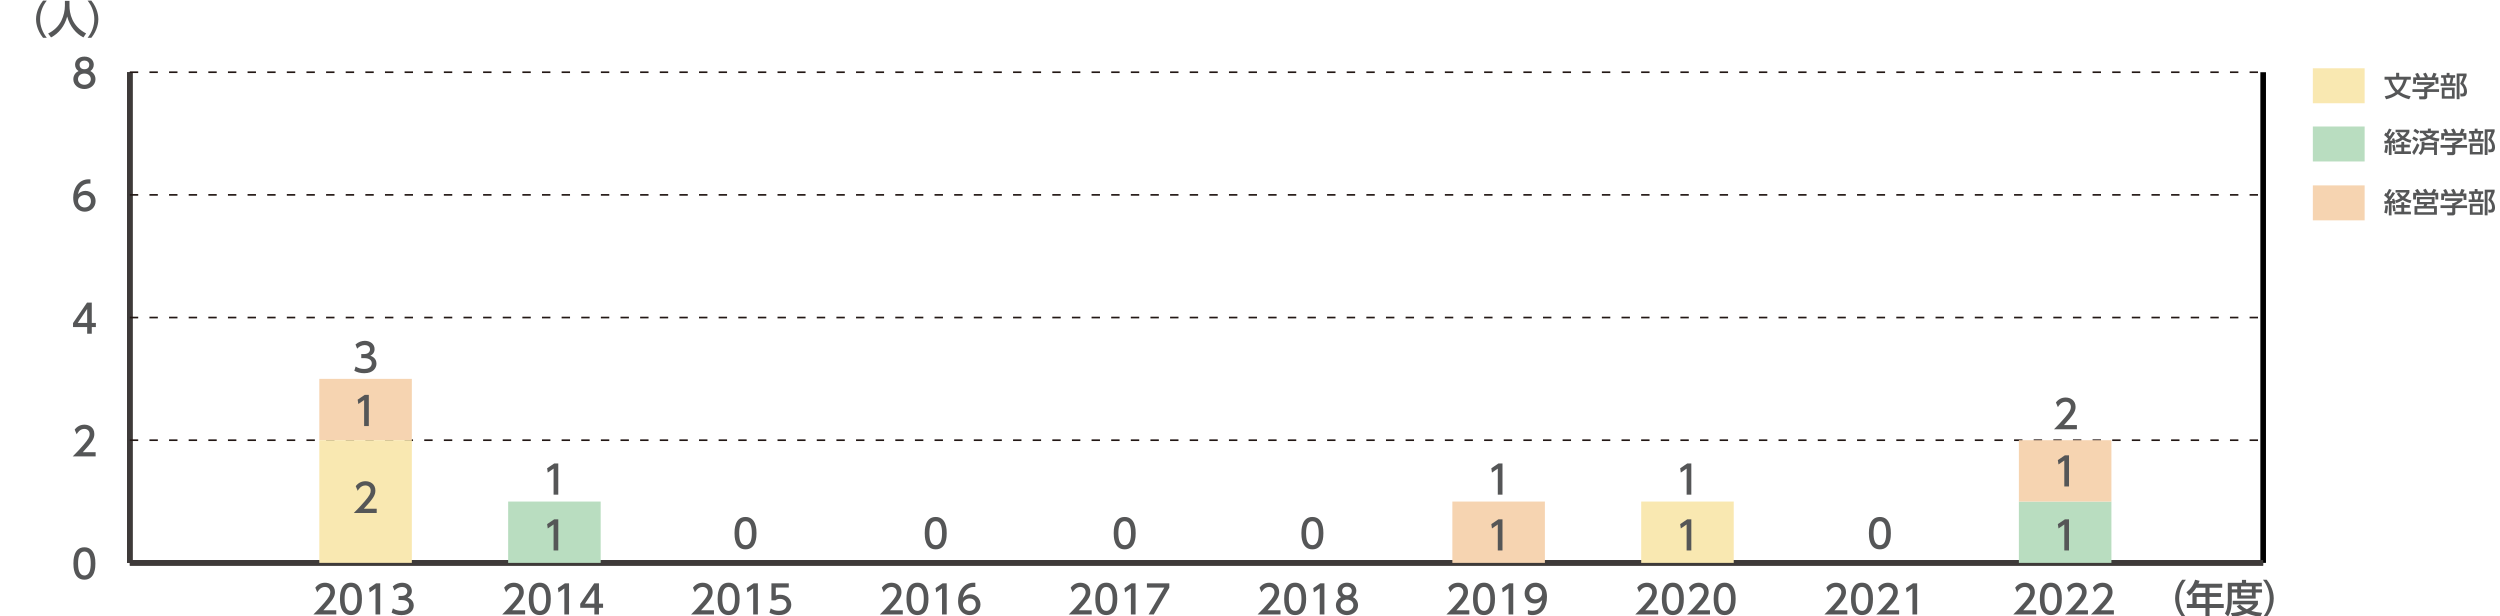<?xml version="1.0" encoding="utf-8"?>
<!-- Generator: Adobe Illustrator 27.7.0, SVG Export Plug-In . SVG Version: 6.00 Build 0)  -->
<svg version="1.1" id="レイヤー_1" xmlns="http://www.w3.org/2000/svg" xmlns:xlink="http://www.w3.org/1999/xlink" x="0px"
	 y="0px" width="1216.78px" height="300px" viewBox="0 0 1216.78 300" style="enable-background:new 0 0 1216.78 300;"
	 xml:space="preserve">
<style type="text/css">
	.st0{fill:#F6D4B1;}
	.st1{fill:#555657;}
	.st2{fill:#B9DDC0;}
	.st3{fill:#F9E8B1;}
	.st4{fill-rule:evenodd;clip-rule:evenodd;fill:none;stroke:#3E3A39;stroke-width:2.729;stroke-miterlimit:10;}
	.st5{fill:none;stroke:#000000;stroke-width:2.729;stroke-miterlimit:10;}
	
		.st6{fill-rule:evenodd;clip-rule:evenodd;fill:none;stroke:#231815;stroke-width:0.819;stroke-miterlimit:10;stroke-dasharray:4.094,5.459;}
	.st7{fill:#BBBCDE;}
	.st8{fill:#A0D8EF;}
	.st9{fill:#E7B0CF;}
</style>
<rect x="1125.69" y="90.23" class="st0" width="25.21" height="17.02"/>
<g>
	<path class="st1" d="M1160.44,97.92c0.34,0,0.41,0,1.07-0.01c0.27-0.33,0.57-0.75,0.79-1.05c-0.98-1.12-1.52-1.49-1.91-1.75
		l0.71-1.22c0.22,0.17,0.29,0.22,0.44,0.34c0.15-0.22,0.72-1.12,1.23-2.27l1.26,0.45c-0.34,0.67-0.85,1.65-1.54,2.64
		c0.4,0.37,0.53,0.53,0.63,0.64c0.53-0.81,0.81-1.22,1.38-2.23l1.22,0.59c-0.68,1.12-2.13,3.18-2.62,3.8l1.36-0.05
		c-0.14-0.49-0.16-0.56-0.25-0.81l1.04-0.38c0.27,0.71,0.56,1.61,0.71,2.44l-1.16,0.37c-0.03-0.22-0.04-0.31-0.07-0.49
		c-0.17,0.01-0.62,0.06-0.74,0.07v5.83h-1.32v-5.74c-0.7,0.05-1.75,0.12-2.1,0.15L1160.44,97.92z M1162.26,100.1
		c-0.03,0.48-0.12,2.33-0.53,3.82l-1.28-0.41c0.36-1.2,0.47-2.1,0.57-3.62L1162.26,100.1z M1165.51,99.76
		c0.25,0.9,0.38,1.71,0.44,2.89l-1.2,0.19c-0.01-0.78-0.15-1.97-0.35-2.8L1165.51,99.76z M1172.87,99.76v1.34h-2.72v1.93h3.28v1.28
		h-7.99v-1.28h3.32v-1.93h-2.55v-1.34h2.55v-1.35h1.39v1.35H1172.87z M1167.71,93.75c0.3,0.44,0.75,1.09,1.75,1.91
		c1.09-0.91,1.45-1.47,1.75-1.94h-5.26v-1.23h6.73v1.23c-0.18,0.42-0.63,1.42-2.08,2.72c1.44,0.83,2.53,1,3.07,1.07l-0.48,1.35
		c-1.93-0.51-2.99-1.05-3.76-1.52c-1.31,0.89-2.4,1.27-3.07,1.5l-0.68-1.27c0.49-0.14,1.33-0.37,2.58-1.11
		c-0.72-0.67-1.22-1.34-1.73-2.17L1167.71,93.75z"/>
	<path class="st1" d="M1180.16,93.85c-0.08-0.15-0.45-0.83-0.85-1.41l1.31-0.6c0.59,0.93,0.81,1.3,1.12,2.01h1.65
		c0.48-0.75,0.72-1.27,1-1.94l1.41,0.51c-0.27,0.6-0.7,1.23-0.85,1.43h1.76v3.25h-1.36v-2.01h-9.44v2.01h-1.41v-3.25h1.79
		c-0.45-0.7-0.72-1.08-0.86-1.27l1.28-0.63c0.29,0.38,0.68,0.92,1.22,1.9H1180.16z M1184.92,99.41h-3.58l-0.31,0.9h5.03v4.21h-10.89
		v-4.21h4.36c0.15-0.29,0.27-0.57,0.34-0.9h-3.51v-3.53h8.56V99.41z M1184.66,101.51h-8.1v1.76h8.1V101.51z M1183.55,96.99h-5.82
		v1.31h5.82V96.99z"/>
	<path class="st1" d="M1198.5,96.5v1.13c-0.78,0.7-2.4,1.75-3.48,2.19v0.11h5.74v1.34h-5.74v2.44c0,0.98-0.98,1.13-1.12,1.13h-2.68
		l-0.26-1.45h2.2c0.38,0,0.38-0.19,0.38-0.44v-1.69h-5.72v-1.34h5.72v-1.06h0.6c0.47-0.15,1.41-0.53,2.02-1.08h-6.08V96.5H1198.5z
		 M1189.96,94.18c-0.29-0.74-0.63-1.35-0.82-1.68l1.32-0.49c0.37,0.52,0.79,1.32,1.02,2.05l-0.31,0.12h2.73
		c-0.34-0.79-0.6-1.26-0.93-1.76l1.35-0.52c0.29,0.44,0.82,1.45,1.04,2.13l-0.45,0.15h2.21c0.16-0.31,0.37-0.72,0.9-2.24l1.57,0.46
		c-0.31,0.72-0.49,1.08-0.9,1.78h1.74v3.13h-1.38v-1.83h-9.49v1.83h-1.38v-3.13H1189.96z"/>
	<path class="st1" d="M1204.48,93.12v-1.13h1.38v1.13h2.72v1.24h-0.86c-0.11,0.76-0.34,1.89-0.56,2.71h1.67v1.24h-7.31v-1.24h1.67
		c-0.05-0.97-0.21-1.97-0.4-2.71h-1.02v-1.24H1204.48z M1208.36,104.56h-6.26v-5.4h6.26V104.56z M1207.04,100.4h-3.59v2.94h3.59
		V100.4z M1205.86,97.07c0.29-1.04,0.48-2.31,0.55-2.71h-2.35c0.21,0.96,0.33,1.6,0.44,2.71H1205.86z M1209.34,104.79V92.32h4.82
		v1.16c-0.68,1.7-0.76,1.87-1.56,3.51c1.35,1.44,1.76,2.91,1.76,4.1c0,0.8-0.25,1.52-0.68,1.94c-0.34,0.34-0.79,0.45-1.5,0.45h-0.97
		l-0.18-1.39h0.89c0.4,0,0.98-0.05,0.98-1.2c0-1.42-0.76-2.69-1.87-3.59c0.55-1.05,1.2-2.68,1.52-3.73h-1.82v11.23H1209.34z"/>
</g>
<rect x="1125.69" y="61.57" class="st2" width="25.21" height="17.02"/>
<g>
	<path class="st1" d="M1160.44,68.55c0.34,0,0.41,0,1.07-0.01c0.27-0.33,0.57-0.75,0.79-1.05c-0.98-1.12-1.52-1.49-1.91-1.75
		l0.71-1.22c0.22,0.17,0.29,0.22,0.44,0.34c0.15-0.22,0.72-1.12,1.23-2.27l1.26,0.45c-0.34,0.67-0.85,1.65-1.54,2.64
		c0.4,0.37,0.53,0.53,0.63,0.64c0.53-0.8,0.81-1.22,1.38-2.23l1.22,0.59c-0.68,1.12-2.13,3.18-2.62,3.8l1.36-0.06
		c-0.14-0.49-0.16-0.56-0.25-0.8l1.04-0.38c0.27,0.71,0.56,1.61,0.71,2.45l-1.16,0.37c-0.03-0.22-0.04-0.31-0.07-0.49
		c-0.17,0.01-0.62,0.05-0.74,0.07v5.83h-1.32v-5.74c-0.7,0.06-1.75,0.12-2.1,0.15L1160.44,68.55z M1162.26,70.74
		c-0.03,0.48-0.12,2.34-0.53,3.82l-1.28-0.41c0.36-1.2,0.47-2.11,0.57-3.62L1162.26,70.74z M1165.51,70.4
		c0.25,0.9,0.38,1.71,0.44,2.9l-1.2,0.19c-0.01-0.78-0.15-1.97-0.35-2.8L1165.51,70.4z M1172.87,70.4v1.34h-2.72v1.93h3.28v1.28
		h-7.99v-1.28h3.32v-1.93h-2.55V70.4h2.55v-1.35h1.39v1.35H1172.87z M1167.71,64.39c0.3,0.44,0.75,1.09,1.75,1.91
		c1.09-0.92,1.45-1.48,1.75-1.94h-5.26v-1.23h6.73v1.23c-0.18,0.42-0.63,1.42-2.08,2.72c1.44,0.83,2.53,1,3.07,1.07l-0.48,1.35
		c-1.93-0.51-2.99-1.05-3.76-1.52c-1.31,0.89-2.4,1.27-3.07,1.5l-0.68-1.27c0.49-0.14,1.33-0.37,2.58-1.11
		c-0.72-0.67-1.22-1.34-1.73-2.17L1167.71,64.39z"/>
	<path class="st1" d="M1177.56,70.55c-0.49,1.23-1.6,3.54-2.61,4.89l-0.92-1.38c1.34-1.79,2.15-3.77,2.38-4.34L1177.56,70.55z
		 M1174.73,66.41c1.41,0.68,1.93,1.06,2.23,1.28l-0.89,1.2c-0.63-0.55-1.28-0.95-2.02-1.35L1174.73,66.41z M1175.43,62.69
		c0.67,0.34,1.56,0.9,2.12,1.31l-0.85,1.22c-0.68-0.59-1.12-0.87-2.08-1.42L1175.43,62.69z M1180.04,69.53h4.64v-0.64h1.41v6.54
		h-1.41v-2.5h-4.94c-0.38,1.31-0.86,1.93-1.52,2.5l-1.12-0.94c0.7-0.55,1.54-1.31,1.54-3.78v-1.82h1.39V69.53z M1177.57,67.5
		c0.61-0.08,1.74-0.22,3.46-0.79c-0.3-0.22-1.06-0.78-1.86-1.9h-1.39v-1.22h3.89v-1h1.46v1h3.88v1.22h-1.39
		c-0.25,0.42-0.67,1.12-1.78,1.93c1.15,0.38,2.19,0.57,3.46,0.71l-0.44,1.37c-0.77-0.1-2.5-0.31-4.47-1.27
		c-1.01,0.44-2.32,0.91-4.43,1.26L1177.57,67.5z M1184.69,71.75v-1.04h-4.64c0,0.27,0,0.52-0.07,1.04H1184.69z M1180.62,64.81
		c0.78,0.79,1.39,1.12,1.78,1.31c0.98-0.51,1.28-0.87,1.63-1.31H1180.62z"/>
	<path class="st1" d="M1198.5,67.13v1.14c-0.78,0.7-2.4,1.75-3.48,2.19v0.11h5.74v1.34h-5.74v2.44c0,0.98-0.98,1.14-1.12,1.14h-2.68
		l-0.26-1.45h2.2c0.38,0,0.38-0.19,0.38-0.44V71.9h-5.72v-1.34h5.72v-1.07h0.6c0.47-0.15,1.41-0.53,2.02-1.08h-6.08v-1.28H1198.5z
		 M1189.96,64.81c-0.29-0.74-0.63-1.35-0.82-1.68l1.32-0.49c0.37,0.52,0.79,1.32,1.02,2.05l-0.31,0.12h2.73
		c-0.34-0.79-0.6-1.26-0.93-1.76l1.35-0.52c0.29,0.44,0.82,1.45,1.04,2.13l-0.45,0.15h2.21c0.16-0.31,0.37-0.72,0.9-2.24l1.57,0.46
		c-0.31,0.72-0.49,1.08-0.9,1.78h1.74v3.13h-1.38v-1.83h-9.49v1.83h-1.38v-3.13H1189.96z"/>
	<path class="st1" d="M1204.48,63.76v-1.13h1.38v1.13h2.72V65h-0.86c-0.11,0.76-0.34,1.88-0.56,2.71h1.67v1.24h-7.31v-1.24h1.67
		c-0.05-0.97-0.21-1.97-0.4-2.71h-1.02v-1.24H1204.48z M1208.36,75.19h-6.26V69.8h6.26V75.19z M1207.04,71.04h-3.59v2.94h3.59V71.04
		z M1205.86,67.71c0.29-1.04,0.48-2.31,0.55-2.71h-2.35c0.21,0.96,0.33,1.6,0.44,2.71H1205.86z M1209.34,75.42V62.95h4.82v1.16
		c-0.68,1.69-0.76,1.87-1.56,3.51c1.35,1.43,1.76,2.91,1.76,4.1c0,0.81-0.25,1.52-0.68,1.94c-0.34,0.34-0.79,0.45-1.5,0.45h-0.97
		l-0.18-1.39h0.89c0.4,0,0.98-0.05,0.98-1.2c0-1.42-0.76-2.69-1.87-3.59c0.55-1.05,1.2-2.68,1.52-3.73h-1.82v11.23H1209.34z"/>
</g>
<rect x="1125.69" y="33.23" class="st3" width="25.21" height="17.02"/>
<g>
	<path class="st1" d="M1172.54,48.32c-2.43-0.63-3.95-1.41-5.53-2.52c-1.99,1.48-3.85,2.09-5.66,2.52l-0.68-1.45
		c2.55-0.46,4.18-1.35,5.16-2.05c-2.31-2.24-3.06-4.81-3.4-6.05h-1.84v-1.41h5.63v-1.94h1.49v1.94h5.67v1.41h-1.94
		c-0.25,0.94-0.97,3.68-3.31,6.06c2.13,1.41,4.14,1.8,5.18,2L1172.54,48.32z M1163.94,38.77c0.33,1.04,1.07,3.35,3.03,5.15
		c2.02-1.91,2.68-4.29,2.92-5.15H1163.94z"/>
	<path class="st1" d="M1184.85,39.97v1.14c-0.78,0.7-2.4,1.75-3.48,2.19v0.11h5.74v1.34h-5.74v2.44c0,0.98-0.98,1.14-1.12,1.14
		h-2.68l-0.26-1.45h2.2c0.38,0,0.38-0.19,0.38-0.44v-1.69h-5.72V43.4h5.72v-1.06h0.6c0.47-0.15,1.41-0.53,2.02-1.08h-6.08v-1.28
		H1184.85z M1176.31,37.65c-0.29-0.74-0.63-1.35-0.82-1.68l1.32-0.49c0.37,0.52,0.79,1.32,1.02,2.05l-0.31,0.12h2.73
		c-0.34-0.79-0.6-1.26-0.93-1.76l1.35-0.52c0.29,0.44,0.82,1.45,1.04,2.13l-0.45,0.15h2.21c0.16-0.31,0.37-0.72,0.9-2.24l1.57,0.46
		c-0.31,0.72-0.49,1.08-0.9,1.78h1.74v3.13h-1.38v-1.83h-9.49v1.83h-1.38v-3.13H1176.31z"/>
	<path class="st1" d="M1190.83,36.6v-1.13h1.38v1.13h2.72v1.24h-0.86c-0.11,0.77-0.34,1.89-0.56,2.71h1.67v1.24h-7.31v-1.24h1.67
		c-0.05-0.97-0.21-1.97-0.4-2.71h-1.02V36.6H1190.83z M1194.71,48.03h-6.26v-5.39h6.26V48.03z M1193.39,43.88h-3.59v2.94h3.59V43.88
		z M1192.21,40.55c0.29-1.04,0.48-2.31,0.55-2.71h-2.35c0.21,0.96,0.33,1.6,0.44,2.71H1192.21z M1195.7,48.26V35.79h4.82v1.16
		c-0.68,1.69-0.76,1.87-1.56,3.51c1.35,1.44,1.76,2.91,1.76,4.1c0,0.8-0.25,1.52-0.68,1.94c-0.34,0.34-0.79,0.45-1.5,0.45h-0.97
		l-0.18-1.39h0.89c0.4,0,0.98-0.05,0.98-1.2c0-1.42-0.77-2.69-1.87-3.59c0.55-1.05,1.2-2.68,1.52-3.73h-1.82v11.23H1195.7z"/>
</g>
<g>
	<path class="st1" d="M1062.07,300.29c-3.23-4.05-3.42-7.85-3.42-9.06c0-1.2,0.19-5.01,3.42-9.06h1.82
		c-2.05,2.6-3.27,5.75-3.27,9.06c0,3.31,1.24,6.46,3.27,9.06H1062.07z"/>
	<path class="st1" d="M1081.58,284.12v1.93h-6.16v2.6h5.54v1.87h-5.54v3.46h6.9v1.93h-6.9v4.3h-2.01v-4.3h-9.04v-1.93h2.71v-5.33
		h6.33v-2.6h-4.43c-1.36,2.12-2.49,3.1-3.48,3.92l-1.36-1.7c2.06-1.57,3.5-3.54,4.24-6.12l2.18,0.54c-0.25,0.75-0.36,0.99-0.55,1.43
		H1081.58z M1073.42,290.52h-4.28v3.46h4.28V290.52z"/>
	<path class="st1" d="M1084.3,283.66h6.88v-1.42h2.01v1.42h7.65v1.76h-2.98v1.41h3.1v1.57h-3.1v2.95h-8.96v-2.95h-2.64v3.48
		c0,2.92-0.4,5.98-1.82,8.18l-1.57-1.49c1.15-1.68,1.43-4.22,1.43-6.73V283.66z M1090.21,294.15c0.55,0.55,1.53,1.55,3.36,2.39
		c2.03-0.98,2.68-1.84,3.1-2.41h-9.98v-1.72h12.27v1.72c-0.29,0.5-1.03,1.8-3.25,3.21c1.64,0.48,3.21,0.75,5.31,0.94l-0.88,1.89
		c-0.92-0.09-3.59-0.4-6.58-1.7c-2.91,1.26-5.43,1.59-7,1.74l-0.78-1.78c1.05-0.11,2.94-0.29,5.58-1.07
		c-1.76-1.07-2.43-1.83-2.73-2.2L1090.21,294.15z M1086.25,285.42v1.41h2.64v-1.41H1086.25z M1090.76,285.42v1.41h5.26v-1.41
		H1090.76z M1090.76,288.4v1.42h5.26v-1.42H1090.76z"/>
	<path class="st1" d="M1101.42,300.29c2.05-2.58,3.27-5.75,3.27-9.06c0-3.31-1.22-6.48-3.27-9.06h1.82c3.1,3.86,3.42,7.59,3.42,9.06
		s-0.33,5.2-3.42,9.06H1101.42z"/>
</g>
<g>
	<path class="st1" d="M20.96,18.41c-3.23-4.05-3.42-7.86-3.42-9.06c0-1.2,0.19-5.01,3.42-9.06h1.82c-2.05,2.6-3.27,5.75-3.27,9.06
		c0,3.31,1.24,6.46,3.27,9.06H20.96z"/>
	<path class="st1" d="M31.58,0.42h2.24v2.35c0,3.71,1.17,9.94,8.09,13.5l-1.32,1.95c-3.52-1.76-6.58-5.33-7.89-10.17
		c-1.19,4.59-4.05,8.2-7.86,10.17l-1.41-1.91c2.79-1.36,5.12-3.54,6.48-6.35c1.03-2.12,1.68-4.78,1.68-7.11V0.42z"/>
	<path class="st1" d="M42.63,18.41c2.05-2.58,3.27-5.75,3.27-9.06c0-3.3-1.22-6.48-3.27-9.06h1.82c3.1,3.86,3.42,7.59,3.42,9.06
		c0,1.47-0.33,5.2-3.42,9.06H42.63z"/>
</g>
<g>
	<line class="st4" x1="63.18" y1="273.96" x2="1101.51" y2="273.96"/>
	<g>
		<g>
			<line class="st4" x1="63.18" y1="273.96" x2="63.18" y2="35.15"/>
			<line class="st5" x1="1101.51" y1="273.96" x2="1101.51" y2="35.15"/>
		</g>
	</g>
</g>
<g>
	<g>
		<g>
			<path class="st1" d="M35.73,274.25c0-1.47,0-7.88,5.35-7.88s5.35,6.42,5.35,7.88c0,1.47,0,7.89-5.35,7.89
				S35.73,275.72,35.73,274.25z M44.16,274.25c0-2.93-0.55-5.81-3.08-5.81c-2.52,0-3.08,2.91-3.08,5.81c0,3.08,0.63,5.83,3.08,5.83
				C43.61,280.08,44.16,277.13,44.16,274.25z"/>
		</g>
		<g>
			<path class="st1" d="M46.55,220.07v2.07H35.39c1.66-1.66,3.42-3.46,5.37-5.75c2.31-2.71,2.87-3.84,2.87-5.12
				c0-1.49-1.03-2.52-2.58-2.52c-2.25,0-3.38,2.01-3.74,2.62l-0.96-2.27c1.19-1.57,2.79-2.41,4.76-2.41c2.16,0,4.8,1.24,4.8,4.53
				c0,2.16-0.9,3.82-5.62,8.87H46.55z"/>
		</g>
		<g>
			<path class="st1" d="M42.42,162.43v-3.25h-6.88v-1.93l6.82-9.98h2.31v9.9h1.99v2.01h-1.99v3.25H42.42z M37.83,157.18h4.59v-6.8
				L37.83,157.18z"/>
		</g>
		<g>
			<path class="st1" d="M44.03,89.37c-0.44-0.02-0.48-0.04-0.67-0.04c-3.21,0-4.8,2.24-5.41,5.2c0.76-0.84,1.91-1.63,3.63-1.63
				c2.54,0,4.95,1.87,4.95,4.95c0,3.02-2.35,5.18-5.26,5.18c-2.43,0-5.64-1.55-5.64-6.84c0-4.18,2.33-8.93,7.63-8.93
				c0.27,0,0.44,0,0.76,0.04V89.37z M41.27,94.93c-1.47,0-3.29,0.94-3.29,2.85c0,1.59,1.24,3.19,3.23,3.19
				c1.97,0,3.04-1.45,3.04-3.02C44.26,95.27,42.1,94.93,41.27,94.93z"/>
		</g>
		<g>
			<path class="st1" d="M46.47,38.57c0,2.79-2.45,4.76-5.39,4.76c-2.95,0-5.39-1.97-5.39-4.76c0-2.08,1.3-3.4,2.51-4
				c-1.13-0.69-1.66-1.91-1.66-3.08c0-2.26,1.78-3.94,4.55-3.94c2.75,0,4.55,1.68,4.55,3.94c0,1.16-0.54,2.39-1.66,3.08
				C45.17,35.17,46.47,36.49,46.47,38.57z M44.2,38.53c0-1.11-0.76-2.72-3.12-2.72c-2.33,0-3.12,1.59-3.12,2.72
				c0,1.51,1.3,2.73,3.12,2.73C42.9,41.27,44.2,40.04,44.2,38.53z M43.44,31.59c0-1.41-1.13-2.12-2.35-2.12s-2.35,0.73-2.35,2.1
				c0,0.92,0.53,2.12,2.35,2.12C42.88,33.7,43.44,32.49,43.44,31.59z"/>
		</g>
	</g>
	<line class="st4" x1="63.18" y1="273.96" x2="63.18" y2="35.15"/>
	<g>
		<g>
			<line class="st4" x1="63.18" y1="273.96" x2="1101.51" y2="273.96"/>
			<line class="st6" x1="63.18" y1="214.25" x2="1101.51" y2="214.25"/>
			<line class="st6" x1="63.18" y1="154.55" x2="1101.51" y2="154.55"/>
			<line class="st6" x1="63.18" y1="94.85" x2="1101.51" y2="94.85"/>
			<line class="st6" x1="63.18" y1="35.15" x2="1101.51" y2="35.15"/>
		</g>
	</g>
</g>
<g>
	<g>
		<g>
			<rect x="155.41" y="184.4" class="st7" width="45.04" height="0"/>
			<rect x="247.32" y="244.11" class="st7" width="45.04" height="0"/>
			<rect x="339.23" y="273.96" class="st7" width="45.04" height="0"/>
			<rect x="431.14" y="273.96" class="st7" width="45.04" height="0"/>
			<rect x="523.05" y="273.96" class="st7" width="45.04" height="0"/>
			<rect x="614.97" y="273.96" class="st7" width="45.04" height="0"/>
			<rect x="706.88" y="273.96" class="st7" width="45.04" height="0"/>
		</g>
	</g>
	<g>
		<g>
			<rect x="155.41" y="184.4" class="st8" width="45.04" height="0"/>
			<rect x="247.32" y="244.11" class="st8" width="45.04" height="0"/>
			<rect x="339.23" y="273.96" class="st8" width="45.04" height="0"/>
			<rect x="431.14" y="273.96" class="st8" width="45.04" height="0"/>
			<rect x="523.05" y="273.96" class="st8" width="45.04" height="0"/>
			<rect x="614.97" y="273.96" class="st8" width="45.04" height="0"/>
			<rect x="706.88" y="273.96" class="st8" width="45.04" height="0"/>
		</g>
	</g>
	<g>
		<g>
			<rect x="155.41" y="184.4" class="st9" width="45.04" height="0"/>
			<rect x="247.32" y="244.11" class="st9" width="45.04" height="0"/>
			<rect x="339.23" y="273.96" class="st9" width="45.04" height="0"/>
			<rect x="431.14" y="273.96" class="st9" width="45.04" height="0"/>
			<rect x="523.05" y="273.96" class="st9" width="45.04" height="0"/>
			<rect x="614.97" y="273.96" class="st9" width="45.04" height="0"/>
			<rect x="706.88" y="273.96" class="st9" width="45.04" height="0"/>
		</g>
	</g>
	<g>
		<g>
			<rect x="155.41" y="184.4" class="st0" width="45.04" height="29.85"/>
			<rect x="247.32" y="244.11" class="st0" width="45.04" height="0"/>
			<rect x="339.23" y="273.96" class="st0" width="45.04" height="0"/>
			<rect x="431.14" y="273.96" class="st0" width="45.04" height="0"/>
			<rect x="523.05" y="273.96" class="st0" width="45.04" height="0"/>
			<rect x="614.97" y="273.96" class="st0" width="45.04" height="0"/>
			<rect x="706.88" y="273.96" class="st0" width="45.04" height="0"/>
		</g>
	</g>
	<g>
		<g>
			<rect x="155.41" y="214.25" class="st2" width="45.04" height="0"/>
			<rect x="247.32" y="244.11" class="st2" width="45.04" height="29.85"/>
			<rect x="339.23" y="273.96" class="st2" width="45.04" height="0"/>
			<rect x="431.14" y="273.96" class="st2" width="45.04" height="0"/>
			<rect x="523.05" y="273.96" class="st2" width="45.04" height="0"/>
			<rect x="614.97" y="273.96" class="st2" width="45.04" height="0"/>
			<rect x="706.88" y="273.96" class="st2" width="45.04" height="0"/>
		</g>
	</g>
	<g>
		<g>
			<rect x="155.41" y="214.25" class="st3" width="45.04" height="59.7"/>
			<rect x="247.32" y="273.96" class="st3" width="45.04" height="0"/>
			<rect x="339.23" y="273.96" class="st3" width="45.04" height="0"/>
			<rect x="431.14" y="273.96" class="st3" width="45.04" height="0"/>
			<rect x="523.05" y="273.96" class="st3" width="45.04" height="0"/>
			<rect x="614.97" y="273.96" class="st3" width="45.04" height="0"/>
			<rect x="706.88" y="273.96" class="st3" width="45.04" height="0"/>
		</g>
	</g>
</g>
<g>
	<g>
		<path class="st1" d="M715.14,297v2.07h-11.16c1.66-1.66,3.42-3.46,5.37-5.75c2.31-2.71,2.87-3.84,2.87-5.12
			c0-1.49-1.03-2.52-2.58-2.52c-2.26,0-3.38,2.01-3.75,2.62l-0.96-2.27c1.18-1.57,2.79-2.41,4.76-2.41c2.16,0,4.8,1.24,4.8,4.53
			c0,2.16-0.9,3.82-5.62,8.87H715.14z"/>
		<path class="st1" d="M716.93,291.48c0-1.47,0-7.88,5.35-7.88c5.35,0,5.35,6.42,5.35,7.88c0,1.47,0,7.89-5.35,7.89
			C716.93,299.38,716.93,292.95,716.93,291.48z M725.36,291.48c0-2.93-0.55-5.81-3.08-5.81c-2.52,0-3.08,2.91-3.08,5.81
			c0,3.08,0.63,5.83,3.08,5.83C724.8,297.31,725.36,294.37,725.36,291.48z"/>
		<path class="st1" d="M734.51,283.91h2.01v15.16h-2.29V286.4l-2.83,1.95l-0.31-2.12L734.51,283.91z"/>
		<path class="st1" d="M743.64,296.89c0.69,0.29,1.38,0.42,2.12,0.42c3.12,0,4.47-2.29,4.85-5.22c-0.53,0.55-1.57,1.63-3.63,1.63
			c-2.62,0-4.93-1.89-4.93-4.91c0-2.95,2.24-5.2,5.3-5.2c1.66,0,5.58,0.72,5.58,6.92c0,5.2-2.64,8.85-7.09,8.85
			c-1.22,0-1.87-0.25-2.2-0.38V296.89z M747.31,291.71c1.68,0,3.23-1.19,3.23-2.98c0-1.63-1.22-3.06-3.15-3.06
			c-2.12,0-3.06,1.72-3.06,3.06C744.33,290.79,745.84,291.71,747.31,291.71z"/>
	</g>
	<g>
		<path class="st1" d="M991.02,297v2.07h-11.16c1.66-1.66,3.42-3.46,5.37-5.75c2.31-2.71,2.87-3.84,2.87-5.12
			c0-1.49-1.03-2.52-2.58-2.52c-2.26,0-3.38,2.01-3.75,2.62l-0.96-2.27c1.18-1.57,2.79-2.41,4.76-2.41c2.16,0,4.8,1.24,4.8,4.53
			c0,2.16-0.9,3.82-5.62,8.87H991.02z"/>
		<path class="st1" d="M992.81,291.48c0-1.47,0-7.88,5.35-7.88c5.35,0,5.35,6.42,5.35,7.88c0,1.47,0,7.89-5.35,7.89
			C992.81,299.38,992.81,292.95,992.81,291.48z M1001.24,291.48c0-2.93-0.55-5.81-3.08-5.81c-2.52,0-3.08,2.91-3.08,5.81
			c0,3.08,0.63,5.83,3.08,5.83C1000.69,297.31,1001.24,294.37,1001.24,291.48z"/>
		<path class="st1" d="M1016.24,297v2.07h-11.16c1.66-1.66,3.42-3.46,5.37-5.75c2.31-2.71,2.87-3.84,2.87-5.12
			c0-1.49-1.03-2.52-2.58-2.52c-2.26,0-3.38,2.01-3.75,2.62l-0.96-2.27c1.18-1.57,2.79-2.41,4.76-2.41c2.16,0,4.8,1.24,4.8,4.53
			c0,2.16-0.9,3.82-5.62,8.87H1016.24z"/>
		<path class="st1" d="M1028.85,297v2.07h-11.16c1.66-1.66,3.42-3.46,5.37-5.75c2.31-2.71,2.87-3.84,2.87-5.12
			c0-1.49-1.03-2.52-2.58-2.52c-2.26,0-3.38,2.01-3.75,2.62l-0.96-2.27c1.18-1.57,2.79-2.41,4.76-2.41c2.16,0,4.8,1.24,4.8,4.53
			c0,2.16-0.9,3.82-5.62,8.87H1028.85z"/>
	</g>
	<g>
		<path class="st1" d="M623.23,297v2.07h-11.16c1.66-1.66,3.42-3.46,5.37-5.75c2.31-2.71,2.87-3.84,2.87-5.12
			c0-1.49-1.03-2.52-2.58-2.52c-2.26,0-3.38,2.01-3.75,2.62l-0.96-2.27c1.18-1.57,2.79-2.41,4.76-2.41c2.16,0,4.8,1.24,4.8,4.53
			c0,2.16-0.9,3.82-5.62,8.87H623.23z"/>
		<path class="st1" d="M625.02,291.48c0-1.47,0-7.88,5.35-7.88c5.35,0,5.35,6.42,5.35,7.88c0,1.47,0,7.89-5.35,7.89
			C625.02,299.38,625.02,292.95,625.02,291.48z M633.45,291.48c0-2.93-0.55-5.81-3.08-5.81c-2.52,0-3.08,2.91-3.08,5.81
			c0,3.08,0.63,5.83,3.08,5.83C632.89,297.31,633.45,294.37,633.45,291.48z"/>
		<path class="st1" d="M642.6,283.91h2.01v15.16h-2.29V286.4l-2.83,1.95l-0.31-2.12L642.6,283.91z"/>
		<path class="st1" d="M660.98,294.62c0,2.79-2.45,4.76-5.39,4.76c-2.94,0-5.39-1.97-5.39-4.76c0-2.08,1.3-3.4,2.5-4
			c-1.13-0.69-1.66-1.91-1.66-3.08c0-2.25,1.78-3.94,4.55-3.94c2.75,0,4.55,1.68,4.55,3.94c0,1.17-0.53,2.39-1.66,3.08
			C659.68,291.21,660.98,292.53,660.98,294.62z M658.71,294.58c0-1.11-0.76-2.72-3.12-2.72c-2.33,0-3.12,1.59-3.12,2.72
			c0,1.51,1.3,2.73,3.12,2.73C657.41,297.31,658.71,296.09,658.71,294.58z M657.94,287.64c0-1.42-1.13-2.12-2.35-2.12
			c-1.22,0-2.35,0.73-2.35,2.1c0,0.92,0.54,2.12,2.35,2.12C657.39,289.74,657.94,288.54,657.94,287.64z"/>
	</g>
	<g>
		<path class="st1" d="M531.32,297v2.07h-11.16c1.66-1.66,3.42-3.46,5.37-5.75c2.31-2.71,2.87-3.84,2.87-5.12
			c0-1.49-1.03-2.52-2.58-2.52c-2.26,0-3.38,2.01-3.75,2.62l-0.96-2.27c1.18-1.57,2.79-2.41,4.76-2.41c2.16,0,4.8,1.24,4.8,4.53
			c0,2.16-0.9,3.82-5.62,8.87H531.32z"/>
		<path class="st1" d="M533.1,291.48c0-1.47,0-7.88,5.35-7.88c5.35,0,5.35,6.42,5.35,7.88c0,1.47,0,7.89-5.35,7.89
			C533.1,299.38,533.1,292.95,533.1,291.48z M541.54,291.48c0-2.93-0.55-5.81-3.08-5.81c-2.52,0-3.08,2.91-3.08,5.81
			c0,3.08,0.63,5.83,3.08,5.83C540.98,297.31,541.54,294.37,541.54,291.48z"/>
		<path class="st1" d="M550.69,283.91h2.01v15.16h-2.29V286.4l-2.83,1.95l-0.31-2.12L550.69,283.91z"/>
		<path class="st1" d="M569.12,283.91v2.14l-7.57,13.02h-2.54l7.68-13.09h-8.47v-2.06H569.12z"/>
	</g>
	<g>
		<path class="st1" d="M439.4,297v2.07h-11.16c1.66-1.66,3.42-3.46,5.37-5.75c2.31-2.71,2.87-3.84,2.87-5.12
			c0-1.49-1.03-2.52-2.58-2.52c-2.26,0-3.38,2.01-3.75,2.62l-0.96-2.27c1.18-1.57,2.79-2.41,4.76-2.41c2.16,0,4.8,1.24,4.8,4.53
			c0,2.16-0.9,3.82-5.62,8.87H439.4z"/>
		<path class="st1" d="M441.19,291.48c0-1.47,0-7.88,5.35-7.88c5.35,0,5.35,6.42,5.35,7.88c0,1.47,0,7.89-5.35,7.89
			C441.19,299.38,441.19,292.95,441.19,291.48z M449.62,291.48c0-2.93-0.55-5.81-3.08-5.81c-2.52,0-3.08,2.91-3.08,5.81
			c0,3.08,0.63,5.83,3.08,5.83C449.07,297.31,449.62,294.37,449.62,291.48z"/>
		<path class="st1" d="M458.77,283.91h2.01v15.16h-2.29V286.4l-2.83,1.95l-0.31-2.12L458.77,283.91z"/>
		<path class="st1" d="M474.71,285.71c-0.44-0.02-0.48-0.04-0.67-0.04c-3.21,0-4.8,2.24-5.41,5.2c0.76-0.84,1.91-1.62,3.63-1.62
			c2.54,0,4.95,1.87,4.95,4.95c0,3.02-2.35,5.18-5.26,5.18c-2.43,0-5.64-1.55-5.64-6.84c0-4.18,2.33-8.93,7.63-8.93
			c0.27,0,0.44,0,0.76,0.04V285.71z M471.96,291.27c-1.47,0-3.29,0.94-3.29,2.85c0,1.59,1.24,3.19,3.23,3.19
			c1.97,0,3.04-1.45,3.04-3.02C474.94,291.61,472.78,291.27,471.96,291.27z"/>
	</g>
	<g>
		<path class="st1" d="M347.49,297v2.07h-11.16c1.66-1.66,3.42-3.46,5.37-5.75c2.31-2.71,2.87-3.84,2.87-5.12
			c0-1.49-1.03-2.52-2.58-2.52c-2.26,0-3.38,2.01-3.75,2.62l-0.96-2.27c1.18-1.57,2.79-2.41,4.76-2.41c2.16,0,4.8,1.24,4.8,4.53
			c0,2.16-0.9,3.82-5.62,8.87H347.49z"/>
		<path class="st1" d="M349.28,291.48c0-1.47,0-7.88,5.35-7.88c5.35,0,5.35,6.42,5.35,7.88c0,1.47,0,7.89-5.35,7.89
			C349.28,299.38,349.28,292.95,349.28,291.48z M357.71,291.48c0-2.93-0.55-5.81-3.08-5.81c-2.52,0-3.08,2.91-3.08,5.81
			c0,3.08,0.63,5.83,3.08,5.83C357.16,297.31,357.71,294.37,357.71,291.48z"/>
		<path class="st1" d="M366.86,283.91h2.01v15.16h-2.29V286.4l-2.83,1.95l-0.31-2.12L366.86,283.91z"/>
		<path class="st1" d="M383.92,285.97h-6.33v3.88c0.48-0.17,1.09-0.38,2.18-0.38c3.25,0,5.35,2.16,5.35,4.87
			c0,2.39-1.72,5.03-5.98,5.03c-1.68,0-3.15-0.38-4.65-1.19l0.63-2.08c1.22,0.82,2.52,1.2,3.99,1.2c2.93,0,3.73-1.72,3.73-2.98
			c0-1.78-1.45-2.85-3.23-2.85c-0.78,0-1.59,0.21-2.18,0.72h-1.97v-8.29h8.45V285.97z"/>
	</g>
	<g>
		<path class="st1" d="M255.58,297v2.07h-11.16c1.66-1.66,3.42-3.46,5.37-5.75c2.31-2.71,2.87-3.84,2.87-5.12
			c0-1.49-1.03-2.52-2.58-2.52c-2.26,0-3.38,2.01-3.75,2.62l-0.96-2.27c1.18-1.57,2.79-2.41,4.76-2.41c2.16,0,4.8,1.24,4.8,4.53
			c0,2.16-0.9,3.82-5.62,8.87H255.58z"/>
		<path class="st1" d="M257.37,291.48c0-1.47,0-7.88,5.35-7.88c5.35,0,5.35,6.42,5.35,7.88c0,1.47,0,7.89-5.35,7.89
			C257.37,299.38,257.37,292.95,257.37,291.48z M265.8,291.48c0-2.93-0.55-5.81-3.08-5.81c-2.52,0-3.08,2.91-3.08,5.81
			c0,3.08,0.63,5.83,3.08,5.83C265.25,297.31,265.8,294.37,265.8,291.48z"/>
		<path class="st1" d="M274.95,283.91h2.01v15.16h-2.29V286.4l-2.83,1.95l-0.31-2.12L274.95,283.91z"/>
		<path class="st1" d="M289.28,299.07v-3.25h-6.88v-1.93l6.82-9.98h2.31v9.9h1.99v2.01h-1.99v3.25H289.28z M284.69,293.81h4.59v-6.8
			L284.69,293.81z"/>
	</g>
	<g>
		<path class="st1" d="M163.67,297v2.07h-11.16c1.66-1.66,3.42-3.46,5.37-5.75c2.31-2.71,2.87-3.84,2.87-5.12
			c0-1.49-1.03-2.52-2.58-2.52c-2.26,0-3.38,2.01-3.75,2.62l-0.96-2.27c1.18-1.57,2.79-2.41,4.76-2.41c2.16,0,4.8,1.24,4.8,4.53
			c0,2.16-0.9,3.82-5.62,8.87H163.67z"/>
		<path class="st1" d="M165.46,291.48c0-1.47,0-7.88,5.35-7.88c5.35,0,5.35,6.42,5.35,7.88c0,1.47,0,7.89-5.35,7.89
			C165.46,299.38,165.46,292.95,165.46,291.48z M173.89,291.48c0-2.93-0.55-5.81-3.08-5.81c-2.52,0-3.08,2.91-3.08,5.81
			c0,3.08,0.63,5.83,3.08,5.83C173.34,297.31,173.89,294.37,173.89,291.48z"/>
		<path class="st1" d="M183.04,283.91h2.01v15.16h-2.29V286.4l-2.83,1.95l-0.31-2.12L183.04,283.91z"/>
		<path class="st1" d="M191.23,296.11c1.22,0.82,2.7,1.2,4.17,1.2c2.71,0,3.69-1.49,3.69-2.79c0-1.34-1.11-2.48-3.61-2.48h-1.51
			v-1.99h1.45c2.07,0,2.81-1.24,2.81-2.25c0-1.45-1.28-2.12-2.52-2.12c-1.43,0-2.77,0.69-3.73,1.76l-0.82-2.04
			c1.45-1.28,3.12-1.78,4.57-1.78c2.5,0,4.72,1.47,4.72,4.03c0,2.14-1.51,2.93-2.06,3.21c0.78,0.31,2.98,1.15,2.98,3.88
			c0,2.04-1.53,4.65-5.96,4.65c-1.99,0-3.46-0.48-4.82-1.2L191.23,296.11z"/>
	</g>
</g>
<g>
	<path class="st1" d="M177.5,192.2h2.01v15.16h-2.29v-12.67l-2.83,1.95l-0.31-2.12L177.5,192.2z"/>
</g>
<g>
	<path class="st1" d="M183.35,247.61v2.06h-11.16c1.66-1.66,3.42-3.46,5.37-5.75c2.31-2.72,2.87-3.84,2.87-5.13
		c0-1.49-1.03-2.52-2.58-2.52c-2.26,0-3.38,2.01-3.75,2.62l-0.96-2.27c1.18-1.57,2.79-2.41,4.76-2.41c2.16,0,4.8,1.24,4.8,4.53
		c0,2.16-0.9,3.82-5.62,8.87H183.35z"/>
</g>
<g>
	<g>
		<path class="st1" d="M173.09,178.38c1.22,0.82,2.7,1.2,4.17,1.2c2.71,0,3.69-1.49,3.69-2.79c0-1.34-1.11-2.48-3.61-2.48h-1.51
			v-1.99h1.45c2.07,0,2.81-1.24,2.81-2.25c0-1.45-1.28-2.12-2.52-2.12c-1.43,0-2.77,0.69-3.73,1.76l-0.82-2.05
			c1.45-1.28,3.12-1.78,4.57-1.78c2.5,0,4.72,1.47,4.72,4.03c0,2.14-1.51,2.93-2.06,3.21c0.78,0.31,2.98,1.15,2.98,3.88
			c0,2.05-1.53,4.65-5.96,4.65c-1.99,0-3.46-0.48-4.82-1.2L173.09,178.38z"/>
	</g>
</g>
<g>
	<path class="st1" d="M269.71,252.77h2.01v15.16h-2.29v-12.67l-2.83,1.95l-0.31-2.12L269.71,252.77z"/>
</g>
<g>
	<g>
		<path class="st1" d="M269.71,225.59h2.01v15.16h-2.29v-12.67l-2.83,1.95l-0.31-2.12L269.71,225.59z"/>
	</g>
</g>
<rect x="706.88" y="244.11" class="st0" width="45.04" height="29.85"/>
<g>
	<path class="st1" d="M729.27,252.77h2.01v15.16h-2.29v-12.67l-2.83,1.95l-0.31-2.12L729.27,252.77z"/>
</g>
<g>
	<g>
		<path class="st1" d="M729.27,225.59h2.01v15.16h-2.29v-12.67l-2.83,1.95l-0.31-2.12L729.27,225.59z"/>
	</g>
</g>
<rect x="982.61" y="244.11" class="st2" width="45.04" height="29.85"/>
<rect x="982.61" y="214.26" class="st0" width="45.04" height="29.85"/>
<g>
	<path class="st1" d="M1005,252.77h2.01v15.16h-2.29v-12.67l-2.83,1.95l-0.31-2.12L1005,252.77z"/>
</g>
<g>
	<g>
		<path class="st1" d="M1005,221.61h2.01v15.16h-2.29V224.1l-2.83,1.95l-0.31-2.12L1005,221.61z"/>
	</g>
</g>
<g>
	<g>
		<path class="st1" d="M1010.85,206.87v2.07h-11.16c1.66-1.66,3.42-3.46,5.37-5.75c2.31-2.71,2.87-3.84,2.87-5.12
			c0-1.49-1.03-2.52-2.58-2.52c-2.26,0-3.38,2.01-3.75,2.62l-0.96-2.28c1.18-1.57,2.79-2.41,4.76-2.41c2.16,0,4.8,1.24,4.8,4.53
			c0,2.16-0.9,3.82-5.62,8.87H1010.85z"/>
	</g>
</g>
<g>
	<path class="st1" d="M807.05,297v2.07h-11.16c1.66-1.66,3.42-3.46,5.37-5.75c2.31-2.71,2.87-3.84,2.87-5.12
		c0-1.49-1.03-2.52-2.58-2.52c-2.26,0-3.38,2.01-3.75,2.62l-0.96-2.27c1.18-1.57,2.79-2.41,4.76-2.41c2.16,0,4.8,1.24,4.8,4.53
		c0,2.16-0.9,3.82-5.62,8.87H807.05z"/>
	<path class="st1" d="M808.84,291.48c0-1.47,0-7.88,5.35-7.88c5.35,0,5.35,6.42,5.35,7.88c0,1.47,0,7.89-5.35,7.89
		C808.84,299.38,808.84,292.95,808.84,291.48z M817.27,291.48c0-2.93-0.55-5.81-3.08-5.81c-2.52,0-3.08,2.91-3.08,5.81
		c0,3.08,0.63,5.83,3.08,5.83C816.71,297.31,817.27,294.37,817.27,291.48z"/>
	<path class="st1" d="M832.27,297v2.07H821.1c1.66-1.66,3.42-3.46,5.37-5.75c2.31-2.71,2.87-3.84,2.87-5.12
		c0-1.49-1.03-2.52-2.58-2.52c-2.26,0-3.38,2.01-3.75,2.62l-0.96-2.27c1.18-1.57,2.79-2.41,4.76-2.41c2.16,0,4.8,1.24,4.8,4.53
		c0,2.16-0.9,3.82-5.62,8.87H832.27z"/>
	<path class="st1" d="M834.06,291.48c0-1.47,0-7.88,5.35-7.88c5.35,0,5.35,6.42,5.35,7.88c0,1.47,0,7.89-5.35,7.89
		C834.06,299.38,834.06,292.95,834.06,291.48z M842.49,291.48c0-2.93-0.55-5.81-3.08-5.81c-2.52,0-3.08,2.91-3.08,5.81
		c0,3.08,0.63,5.83,3.08,5.83C841.93,297.31,842.49,294.37,842.49,291.48z"/>
</g>
<rect x="798.79" y="244.11" class="st3" width="45.04" height="29.85"/>
<g>
	<path class="st1" d="M821.18,252.77h2.01v15.16h-2.29v-12.67l-2.83,1.95l-0.31-2.12L821.18,252.77z"/>
</g>
<g>
	<g>
		<path class="st1" d="M821.18,225.59h2.01v15.16h-2.29v-12.67l-2.83,1.95l-0.31-2.12L821.18,225.59z"/>
	</g>
</g>
<g>
	<g>
		<path class="st1" d="M357.5,259.49c0-1.47,0-7.88,5.35-7.88c5.35,0,5.35,6.42,5.35,7.88c0,1.47,0,7.89-5.35,7.89
			C357.5,267.39,357.5,260.97,357.5,259.49z M365.93,259.49c0-2.93-0.55-5.81-3.08-5.81c-2.52,0-3.08,2.91-3.08,5.81
			c0,3.08,0.63,5.83,3.08,5.83C365.38,265.32,365.93,262.38,365.93,259.49z"/>
	</g>
</g>
<g>
	<g>
		<path class="st1" d="M450.08,259.49c0-1.47,0-7.88,5.35-7.88c5.35,0,5.35,6.42,5.35,7.88c0,1.47,0,7.89-5.35,7.89
			C450.08,267.39,450.08,260.97,450.08,259.49z M458.51,259.49c0-2.93-0.55-5.81-3.08-5.81c-2.52,0-3.08,2.91-3.08,5.81
			c0,3.08,0.63,5.83,3.08,5.83C457.95,265.32,458.51,262.38,458.51,259.49z"/>
	</g>
</g>
<g>
	<g>
		<path class="st1" d="M542.05,259.49c0-1.47,0-7.88,5.35-7.88c5.35,0,5.35,6.42,5.35,7.88c0,1.47,0,7.89-5.35,7.89
			C542.05,267.39,542.05,260.97,542.05,259.49z M550.48,259.49c0-2.93-0.55-5.81-3.08-5.81c-2.52,0-3.08,2.91-3.08,5.81
			c0,3.08,0.63,5.83,3.08,5.83C549.93,265.32,550.48,262.38,550.48,259.49z"/>
	</g>
</g>
<g>
	<g>
		<path class="st1" d="M633.41,259.49c0-1.47,0-7.88,5.35-7.88c5.35,0,5.35,6.42,5.35,7.88c0,1.47,0,7.89-5.35,7.89
			C633.41,267.39,633.41,260.96,633.41,259.49z M641.84,259.49c0-2.92-0.55-5.81-3.08-5.81c-2.52,0-3.08,2.91-3.08,5.81
			c0,3.08,0.63,5.83,3.08,5.83C641.29,265.32,641.84,262.38,641.84,259.49z"/>
	</g>
</g>
<rect x="983.07" y="273.96" class="st7" width="45.04" height="0"/>
<rect x="983.07" y="273.96" class="st8" width="45.04" height="0"/>
<rect x="983.07" y="273.96" class="st9" width="45.04" height="0"/>
<rect x="983.07" y="273.96" class="st0" width="45.04" height="0"/>
<rect x="983.07" y="273.96" class="st2" width="45.04" height="0"/>
<g>
	<path class="st1" d="M899.11,297v2.07h-11.16c1.66-1.66,3.42-3.46,5.37-5.75c2.31-2.71,2.87-3.84,2.87-5.12
		c0-1.49-1.03-2.52-2.58-2.52c-2.26,0-3.38,2.01-3.75,2.62l-0.96-2.27c1.18-1.57,2.79-2.41,4.76-2.41c2.16,0,4.8,1.24,4.8,4.53
		c0,2.16-0.9,3.82-5.62,8.87H899.11z"/>
	<path class="st1" d="M900.9,291.48c0-1.47,0-7.88,5.35-7.88c5.35,0,5.35,6.42,5.35,7.88c0,1.47,0,7.89-5.35,7.89
		C900.9,299.38,900.9,292.95,900.9,291.48z M909.33,291.48c0-2.93-0.55-5.81-3.08-5.81c-2.52,0-3.08,2.91-3.08,5.81
		c0,3.08,0.63,5.83,3.08,5.83C908.78,297.31,909.33,294.37,909.33,291.48z"/>
	<path class="st1" d="M924.33,297v2.07h-11.16c1.66-1.66,3.42-3.46,5.37-5.75c2.31-2.71,2.87-3.84,2.87-5.12
		c0-1.49-1.03-2.52-2.58-2.52c-2.26,0-3.38,2.01-3.75,2.62l-0.96-2.27c1.18-1.57,2.79-2.41,4.76-2.41c2.16,0,4.8,1.24,4.8,4.53
		c0,2.16-0.9,3.82-5.62,8.87H924.33z"/>
	<path class="st1" d="M931.09,283.91h2.01v15.16h-2.29V286.4l-2.83,1.95l-0.31-2.12L931.09,283.91z"/>
</g>
<rect x="891.16" y="273.96" class="st7" width="45.04" height="0"/>
<rect x="891.16" y="273.96" class="st8" width="45.04" height="0"/>
<rect x="891.16" y="273.96" class="st9" width="45.04" height="0"/>
<rect x="891.16" y="273.96" class="st0" width="45.04" height="0"/>
<rect x="891.16" y="273.96" class="st2" width="45.04" height="0"/>
<rect x="891.16" y="273.96" class="st3" width="45.04" height="0"/>
<g>
	<g>
		<path class="st1" d="M909.61,259.49c0-1.47,0-7.88,5.35-7.88c5.35,0,5.35,6.42,5.35,7.88c0,1.47,0,7.89-5.35,7.89
			C909.61,267.39,909.61,260.96,909.61,259.49z M918.04,259.49c0-2.92-0.55-5.81-3.08-5.81c-2.52,0-3.08,2.91-3.08,5.81
			c0,3.08,0.63,5.83,3.08,5.83C917.48,265.32,918.04,262.38,918.04,259.49z"/>
	</g>
</g>
</svg>
